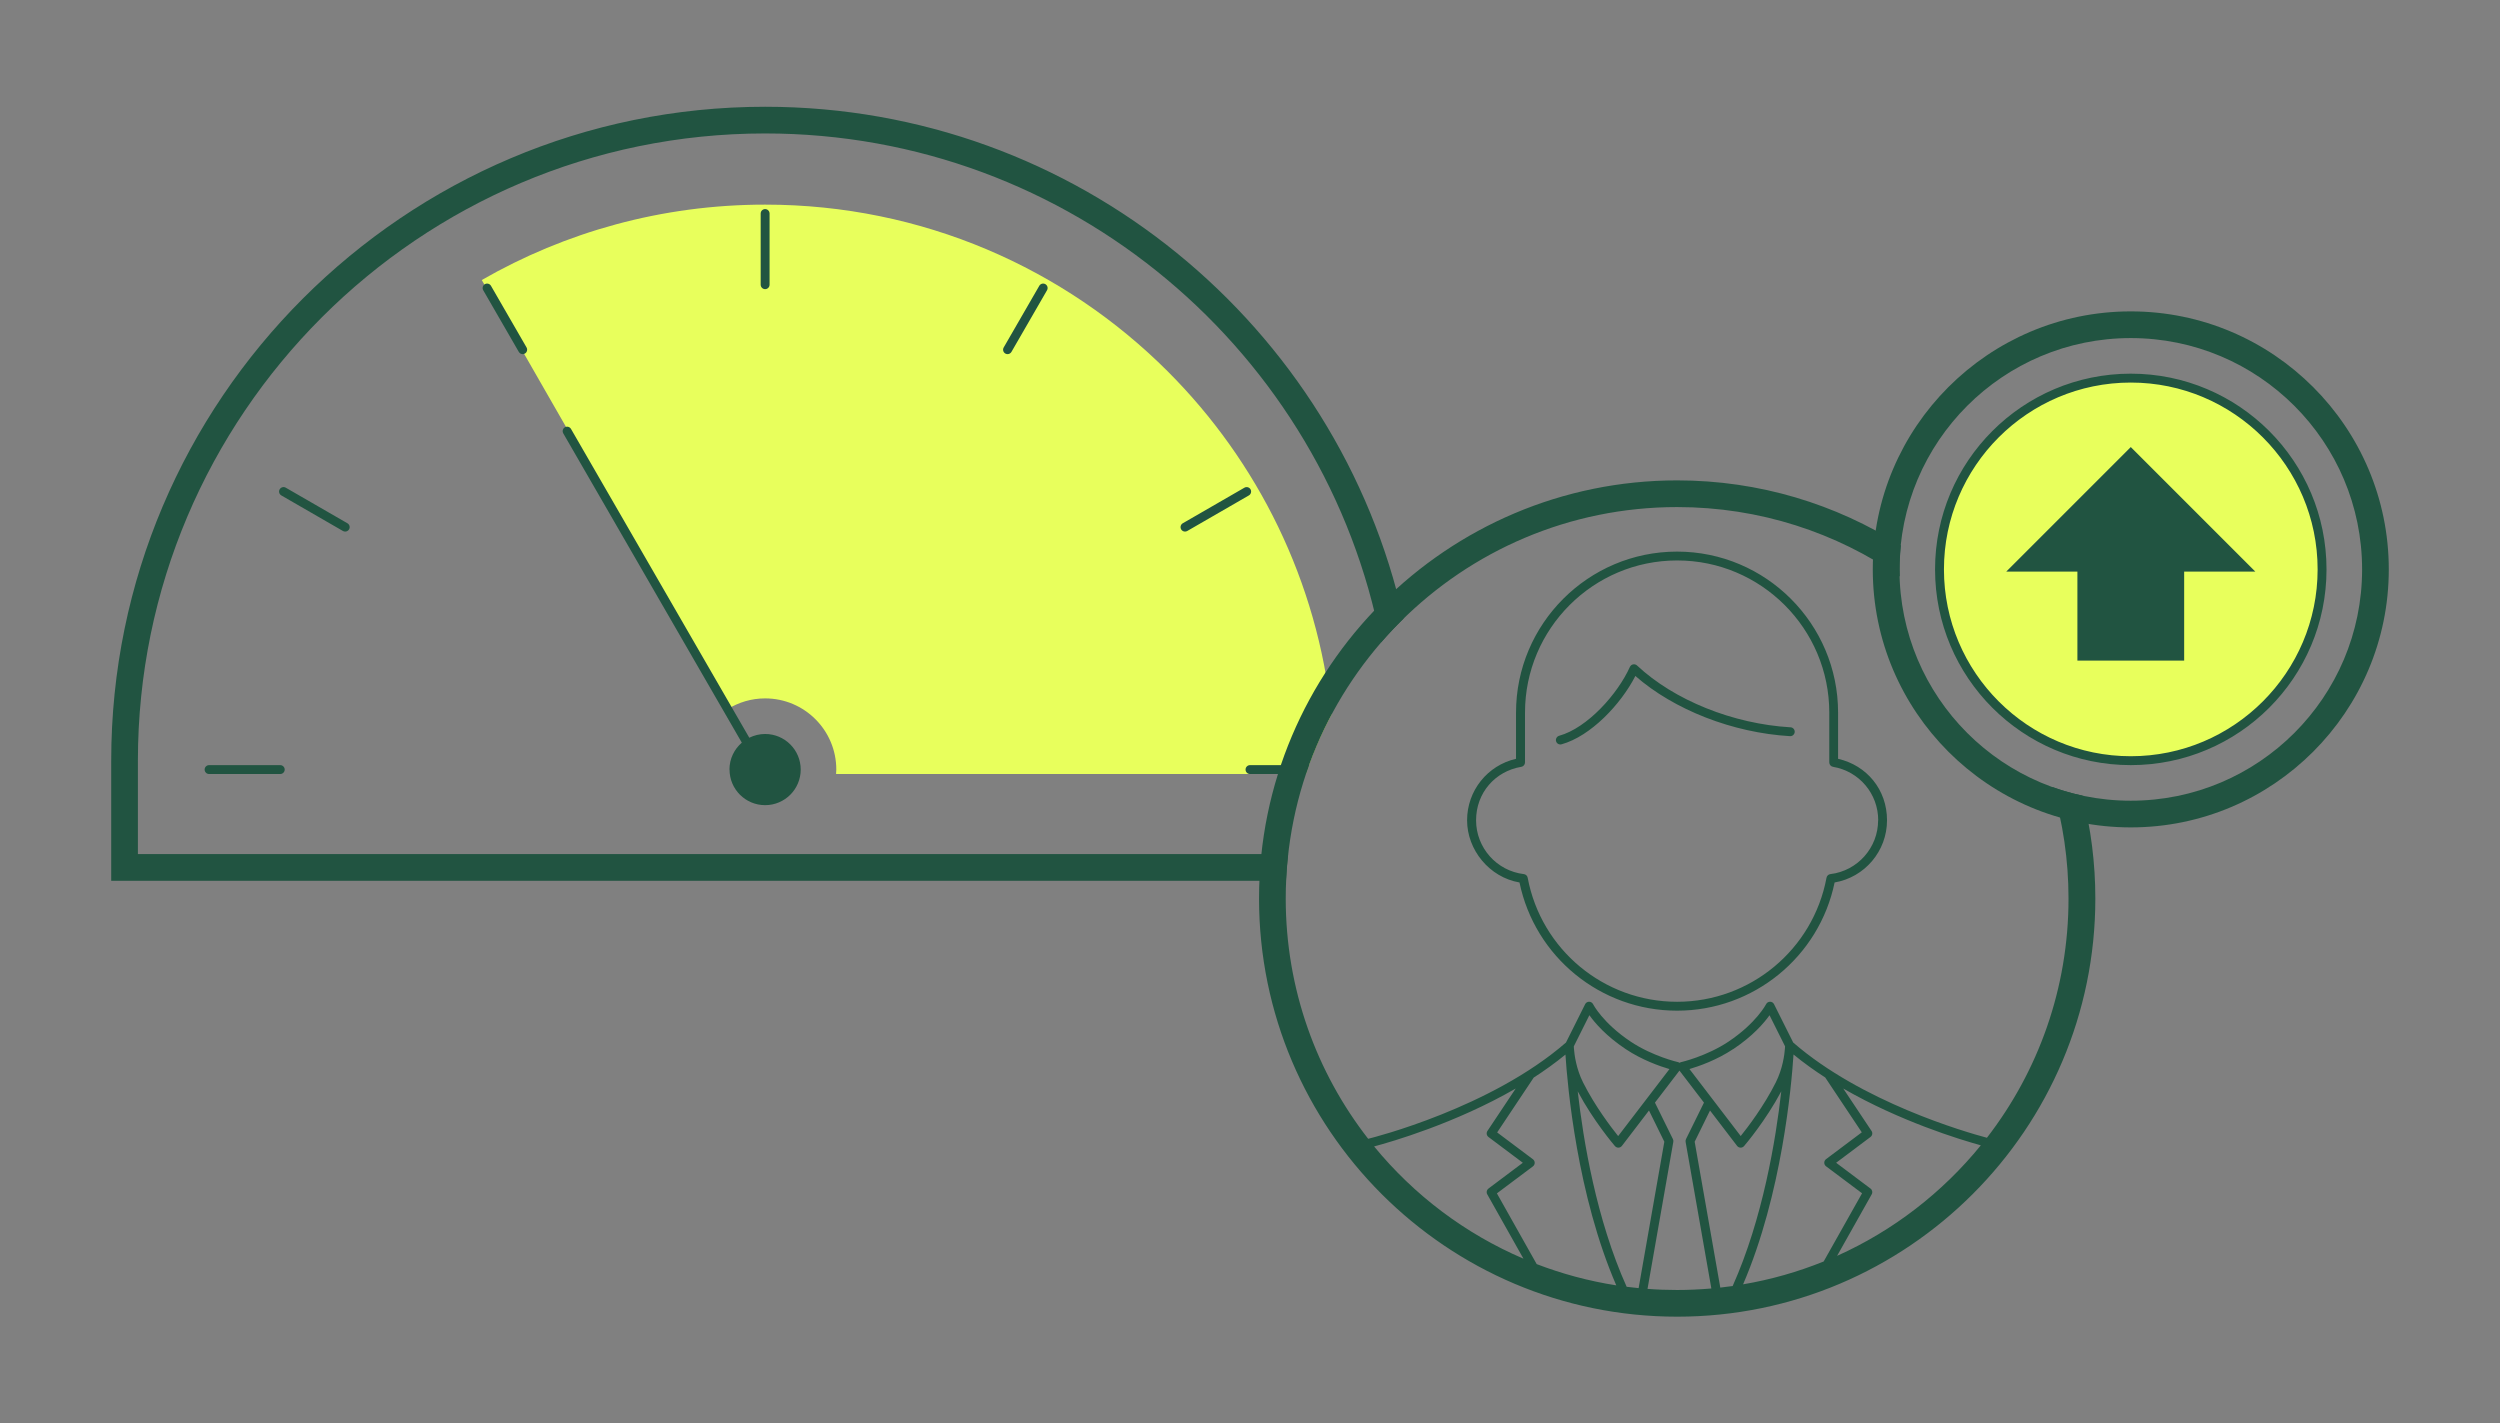 <svg width="281" height="160" viewBox="0 0 281 160" fill="none" xmlns="http://www.w3.org/2000/svg">
<rect x="0" y="0" width="281" height="160" fill="#808080" stroke="none"/>
<path d="M146.775 87C147.55 84.68 148.52 82.45 149.655 80.325C148.1 65.32 141.36 51.85 131.255 41.745C119.675 30.165 103.675 23 86 23C80.2 23 74.585 23.77 69.245 25.215C63.905 26.66 58.84 28.78 54.15 31.475L81.81 79.695C83.03 78.94 84.46 78.5 86 78.5C90.42 78.5 94 82.08 94 86.5C94 86.67 93.985 86.835 93.975 87H146.775Z" fill="#E8FF5C"/>
<path d="M82 86.5C82 88.71 83.79 90.5 86 90.5C88.21 90.5 90 88.71 90 86.5C90 84.29 88.21 82.5 86 82.5C85.36 82.5 84.76 82.655 84.22 82.92L64.18 48.21C64.04 47.97 63.735 47.89 63.495 48.025C63.255 48.165 63.175 48.47 63.31 48.71L83.38 83.475C82.53 84.21 81.99 85.29 81.99 86.5H82ZM116.815 32.125L112.815 39.055C112.675 39.295 112.76 39.6 113 39.74C113.08 39.785 113.165 39.805 113.25 39.805C113.425 39.805 113.59 39.715 113.685 39.555L117.685 32.625C117.825 32.385 117.74 32.08 117.5 31.94C117.26 31.8 116.955 31.885 116.815 32.125ZM23.5 86C23.225 86 23 86.225 23 86.5C23 86.775 23.225 87 23.5 87H31.5C31.775 87 32 86.775 32 86.5C32 86.225 31.775 86 31.5 86H23.5ZM140.56 55C140.42 54.76 140.115 54.68 139.875 54.815L132.945 58.815C132.705 58.955 132.625 59.26 132.76 59.5C132.855 59.66 133.02 59.75 133.195 59.75C133.28 59.75 133.365 59.73 133.445 59.685L140.375 55.685C140.615 55.545 140.695 55.24 140.56 55ZM140 86.5C140 86.775 140.225 87 140.5 87H146.775C146.885 86.665 147.005 86.33 147.125 86H140.5C140.225 86 140 86.225 140 86.5ZM54.5 31.94C54.26 32.08 54.18 32.385 54.315 32.625L58.315 39.555C58.41 39.715 58.575 39.805 58.75 39.805C58.835 39.805 58.92 39.785 59 39.74C59.24 39.6 59.32 39.295 59.185 39.055L55.185 32.125C55.045 31.885 54.74 31.805 54.5 31.94ZM38.8 59.75C38.975 59.75 39.14 59.66 39.235 59.5C39.375 59.26 39.29 58.955 39.05 58.815L32.12 54.815C31.88 54.675 31.575 54.76 31.435 55C31.295 55.24 31.38 55.545 31.62 55.685L38.55 59.685C38.63 59.73 38.715 59.75 38.8 59.75ZM86.5 32V24C86.5 23.725 86.275 23.5 86 23.5C85.725 23.5 85.5 23.725 85.5 24V32C85.5 32.275 85.725 32.5 86 32.5C86.275 32.5 86.5 32.275 86.5 32ZM86 12C45.47 12 12.5 44.97 12.5 85.5V99H144.545C144.59 97.99 144.67 96.99 144.78 96H15.5V85.5C15.5 46.625 47.125 15 86 15C120.325 15 149 39.665 155.235 72.2C156.035 71.275 156.875 70.39 157.75 69.535C150.44 36.66 121.05 12 86 12Z" fill="#215441"/>
<path d="M188.501 62C178.521 62 170.401 70.12 170.401 80.1V85.29C167.191 86.025 164.901 88.87 164.901 92.2C164.901 95.53 167.406 98.61 170.791 99.19C172.526 107.56 179.916 113.6 188.501 113.6C197.086 113.6 204.476 107.56 206.211 99.19C209.596 98.61 212.101 95.665 212.101 92.2C212.101 88.735 209.811 86.025 206.601 85.29V80.1C206.601 70.12 198.481 62 188.501 62ZM211.101 92.2C211.101 95.285 208.791 97.885 205.731 98.25C205.516 98.275 205.341 98.44 205.301 98.655C203.791 106.735 196.726 112.6 188.506 112.6C180.286 112.6 173.221 106.735 171.711 98.655C171.671 98.44 171.496 98.275 171.281 98.25C168.221 97.885 165.911 95.285 165.911 92.2C165.911 89.115 168.051 86.685 170.996 86.19C171.236 86.15 171.411 85.94 171.411 85.695V80.095C171.411 70.665 179.081 62.995 188.511 62.995C197.941 62.995 205.611 70.665 205.611 80.095V85.695C205.611 85.94 205.786 86.15 206.026 86.19C208.971 86.685 211.111 89.21 211.111 92.2H211.101ZM234.056 89.425C232.901 89.18 231.776 88.86 230.686 88.465C231.866 92.44 232.501 96.645 232.501 101C232.501 111.125 229.076 120.45 223.331 127.885C220.841 127.22 209.241 123.865 201.556 117.18L199.401 112.87C199.316 112.7 199.146 112.595 198.956 112.595C198.766 112.595 198.596 112.7 198.511 112.87C198.501 112.89 197.411 114.99 194.281 117.08C191.806 118.73 188.976 119.38 188.951 119.385C188.891 119.4 188.836 119.425 188.786 119.46C188.736 119.425 188.681 119.4 188.621 119.385C188.591 119.38 185.766 118.73 183.291 117.08C180.161 114.995 179.071 112.895 179.061 112.87C178.976 112.7 178.801 112.595 178.616 112.595C178.431 112.595 178.251 112.7 178.171 112.87L176.016 117.18C167.566 124.53 154.381 127.855 153.781 128C147.976 120.545 144.516 111.175 144.516 100.995C144.516 76.695 164.216 56.995 188.516 56.995C197.811 56.995 206.431 59.88 213.536 64.8C213.526 64.53 213.516 64.265 213.516 63.995C213.516 63.085 213.566 62.185 213.656 61.3C206.381 56.675 197.756 53.995 188.516 53.995C162.601 53.995 141.516 75.08 141.516 100.995C141.516 126.91 162.601 147.995 188.516 147.995C214.431 147.995 235.516 126.91 235.516 100.995C235.516 97 235.016 93.125 234.071 89.42L234.056 89.425ZM194.826 117.915C197.021 116.45 198.276 114.985 198.896 114.115L200.641 117.605C200.641 117.665 200.636 117.75 200.626 117.855C200.576 118.545 200.376 120.115 199.596 121.67C198.276 124.31 196.451 126.705 195.656 127.69L189.896 120.16C190.951 119.85 192.956 119.155 194.821 117.91L194.826 117.915ZM178.651 114.115C179.271 114.985 180.526 116.45 182.721 117.915C184.586 119.16 186.591 119.855 187.646 120.165L181.881 127.695C181.091 126.71 179.266 124.32 177.941 121.675C177.161 120.12 176.961 118.545 176.911 117.86C176.906 117.75 176.901 117.67 176.896 117.61L178.641 114.12L178.651 114.115ZM154.446 128.86C156.331 128.36 163.551 126.285 170.366 122.35L167.186 127.12C167.041 127.34 167.091 127.64 167.301 127.795L171.166 130.695L167.301 133.595C167.101 133.745 167.041 134.02 167.166 134.24L171.236 141.475C164.666 138.67 158.916 134.31 154.446 128.855V128.86ZM172.721 142.08L168.251 134.135L172.301 131.1C172.426 131.005 172.501 130.86 172.501 130.7C172.501 130.54 172.426 130.395 172.301 130.3L168.281 127.285L172.391 121.12C173.626 120.325 174.826 119.46 175.956 118.535C176.186 122.095 177.276 134.34 181.671 144.475C178.566 143.99 175.571 143.18 172.721 142.085V142.08ZM182.836 144.635C179.431 137.07 177.956 128.16 177.336 122.665C179.096 125.985 181.416 128.7 181.521 128.82C181.616 128.93 181.756 128.995 181.901 128.995C181.901 128.995 181.911 128.995 181.916 128.995C182.066 128.995 182.206 128.92 182.301 128.8L185.346 124.82L187.071 128.33L184.181 144.785C183.731 144.74 183.286 144.69 182.841 144.635H182.836ZM188.501 144.995C187.386 144.995 186.276 144.955 185.181 144.87L188.081 128.34C188.101 128.235 188.081 128.13 188.036 128.035L186.016 123.935L188.771 120.335L191.526 123.935L189.506 128.035C189.461 128.13 189.446 128.24 189.461 128.34L192.356 144.825C191.081 144.935 189.796 144.995 188.496 144.995H188.501ZM193.361 144.725L190.481 128.33L192.206 124.82L195.251 128.8C195.341 128.92 195.481 128.99 195.636 128.995C195.636 128.995 195.646 128.995 195.651 128.995C195.796 128.995 195.936 128.93 196.031 128.82C196.136 128.7 198.456 125.98 200.216 122.665C199.596 128.14 198.126 137.005 194.751 144.55C194.291 144.615 193.826 144.675 193.361 144.725ZM195.921 144.365C200.281 134.25 201.361 122.07 201.591 118.525C202.721 119.455 203.926 120.315 205.156 121.11L209.266 127.275L205.246 130.29C205.121 130.385 205.046 130.53 205.046 130.69C205.046 130.85 205.121 130.995 205.246 131.09L209.296 134.125L204.981 141.79C202.101 142.955 199.066 143.825 195.916 144.36L195.921 144.365ZM206.491 141.155L210.381 134.24C210.506 134.02 210.446 133.745 210.246 133.595L206.381 130.695L210.246 127.795C210.456 127.635 210.511 127.34 210.361 127.12L207.181 122.35C213.531 126.015 220.236 128.07 222.646 128.735C218.331 134.04 212.806 138.325 206.486 141.16L206.491 141.155ZM201.256 81.75C194.786 81.37 188.171 78.705 184.001 74.8C183.881 74.69 183.721 74.645 183.561 74.675C183.401 74.705 183.271 74.815 183.201 74.96C181.841 78 178.416 81.825 175.251 82.7C174.986 82.775 174.831 83.05 174.901 83.315C174.961 83.535 175.161 83.68 175.381 83.68C175.426 83.68 175.471 83.675 175.516 83.66C178.791 82.755 182.186 79.165 183.816 75.98C188.166 79.79 194.756 82.365 201.196 82.745C201.466 82.765 201.706 82.55 201.726 82.275C201.741 82 201.531 81.765 201.256 81.745V81.75Z" fill="#215441"/>
<path d="M239.5 85.5C251.374 85.5 261 75.874 261 64C261 52.126 251.374 42.5 239.5 42.5C227.626 42.5 218 52.126 218 64C218 75.874 227.626 85.5 239.5 85.5Z" fill="#E8FF5C"/>
<path d="M239.5 42C227.35 42 217.5 51.85 217.5 64C217.5 76.15 227.35 86 239.5 86C251.65 86 261.5 76.15 261.5 64C261.5 51.85 251.65 42 239.5 42ZM239.5 85C227.92 85 218.5 75.58 218.5 64C218.5 52.42 227.92 43 239.5 43C251.08 43 260.5 52.42 260.5 64C260.5 75.58 251.08 85 239.5 85ZM239.5 35C223.51 35 210.5 48.01 210.5 64C210.5 79.99 223.51 93 239.5 93C255.49 93 268.5 79.99 268.5 64C268.5 48.01 255.49 35 239.5 35ZM239.5 90C225.14 90 213.5 78.36 213.5 64C213.5 49.64 225.14 38 239.5 38C253.86 38 265.5 49.64 265.5 64C265.5 78.36 253.86 90 239.5 90ZM225.5 64.25H233.5V74.25H245.5V64.25H253.5L239.5 50.25L225.5 64.25Z" fill="#215441"/>
</svg>
